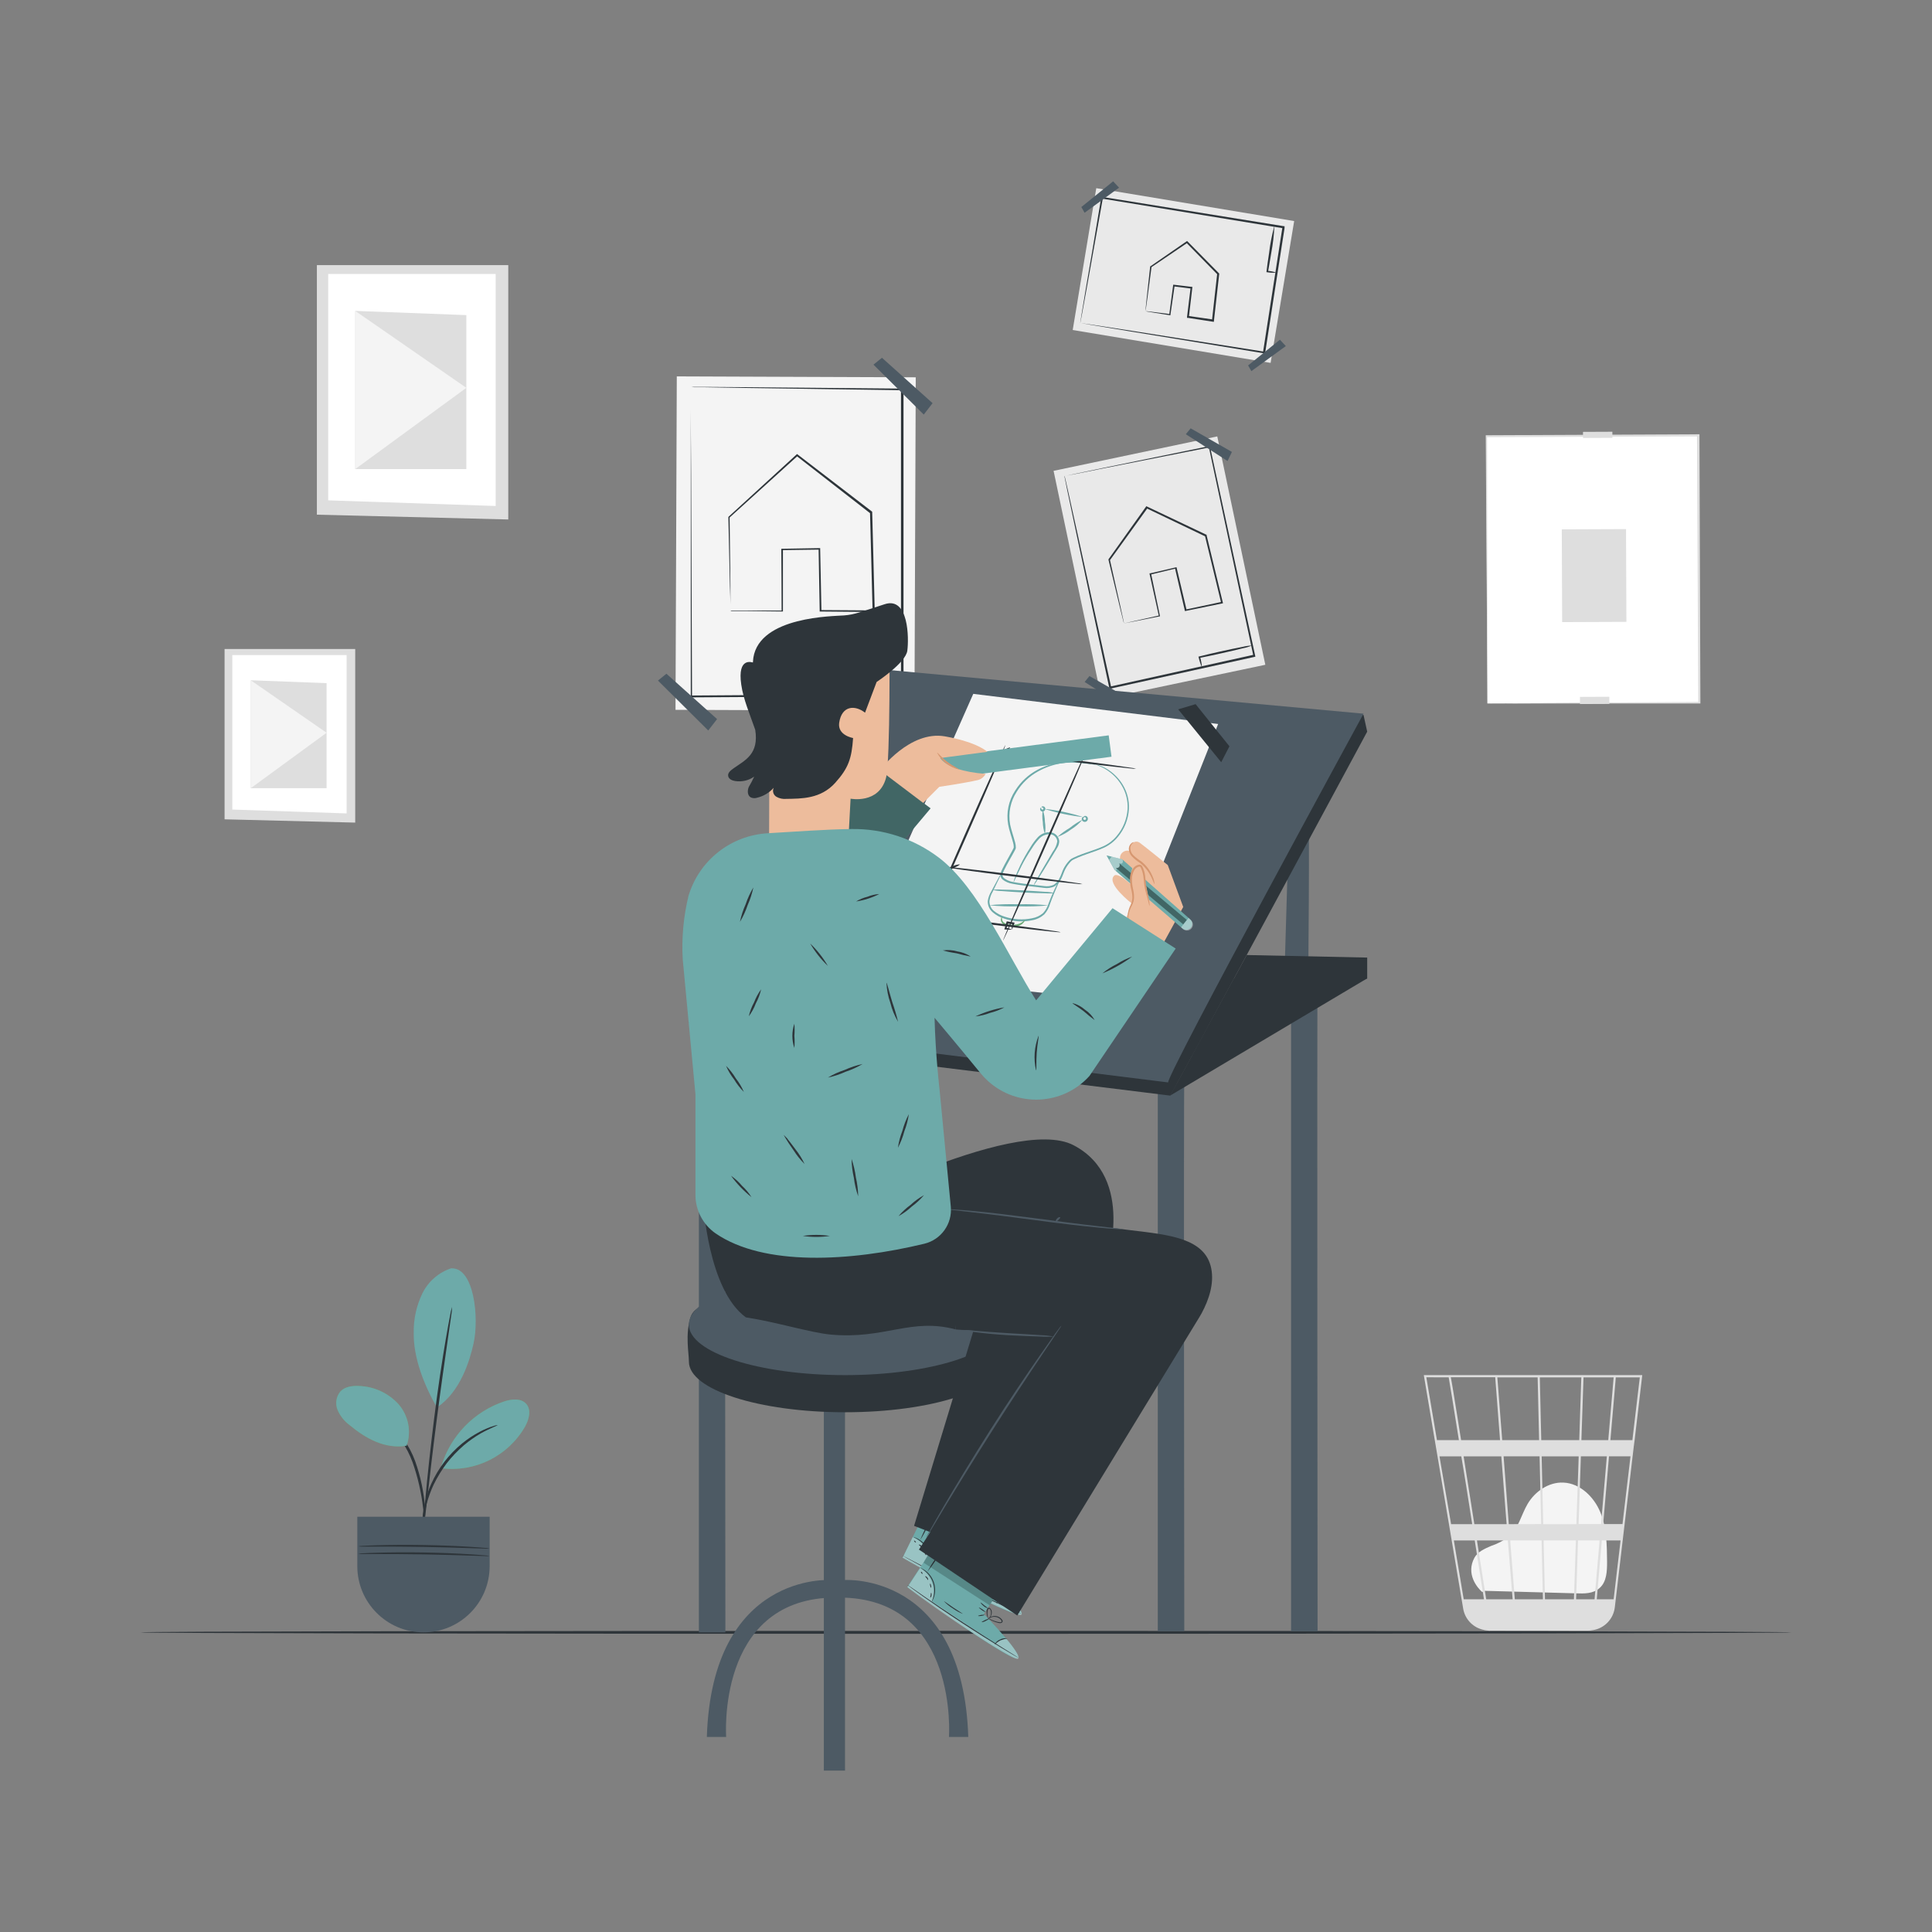 <?xml version="1.0" encoding="utf-8"?>
<!-- Generator: Adobe Illustrator 27.0.0, SVG Export Plug-In . SVG Version: 6.00 Build 0)  -->
<svg version="1.1" xmlns="http://www.w3.org/2000/svg" xmlns:xlink="http://www.w3.org/1999/xlink" x="0px" y="0px"
	 viewBox="0 0 500 500" style="enable-background:new 0 0 500 500;" xml:space="preserve">
<rect x="0" y="0" width="500" height="500" fill="#808080" stroke="none"/>
<style type="text/css">
	.st0{fill:#92E3A9;}
	.st1{fill:#E5D8CF;}
	.st2{fill:none;stroke:#263238;stroke-miterlimit:10;}
	.st3{fill:#263238;stroke:#263238;stroke-miterlimit:10;}
	.st4{fill:#525252;stroke:#263238;stroke-linecap:round;stroke-linejoin:round;stroke-miterlimit:10;}
	.st5{fill:#FFFFFF;stroke:#263238;stroke-linecap:round;stroke-linejoin:round;stroke-miterlimit:10;}
	.st6{fill:#263238;stroke:#263238;stroke-linecap:round;stroke-linejoin:round;stroke-miterlimit:10;}
	.st7{fill:none;stroke:#263238;stroke-linecap:round;stroke-miterlimit:10;}
	.st8{fill:none;stroke:#263238;stroke-linecap:round;stroke-linejoin:round;stroke-miterlimit:10;}
	.st9{fill:#FFFFFF;}
	.st10{fill:#6DAAA9;}
	.st11{fill:#757575;stroke:#263238;stroke-linecap:round;stroke-linejoin:round;stroke-miterlimit:10;}
	.st12{fill:#6DAAA9;stroke:#263238;stroke-linecap:round;stroke-linejoin:round;stroke-miterlimit:10;}
	.st13{fill:#263238;}
	.st14{fill:#BBAC9E;}
	.st15{fill:none;stroke:#737373;stroke-linecap:round;stroke-linejoin:round;stroke-miterlimit:10;}
	.st16{fill:#F9F9F9;}
	.st17{fill:#DEDEDE;}
	.st18{fill:#E9E9E9;}
	.st19{fill:#F4F4F4;}
	.st20{fill:#2E353A;}
	.st21{fill:#4D5A64;}
	.st22{fill:#EDBC9C;}
	.st23{fill:#D69770;}
	.st24{opacity:0.3;}
	.st25{fill:#7FA9A7;}
	.st26{fill:#B4A699;}
	.st27{fill:#D2E1E0;}
	.st28{fill:#D6CCC2;}
	.st29{fill:#80AAA8;}
	.st30{fill:#7BA6A4;}
	.st31{fill:#9BBCBA;}
	.st32{fill:#C2B6AC;}
	.st33{fill:#91B5B4;}
	.st34{fill:#B8AA9D;}
	.st35{fill:#F2EFED;}
	.st36{fill:#97B9B7;}
	.st37{fill:#B9ACA0;}
	.st38{fill:#B7AA9D;}
	.st39{fill:#89B0AE;}
	.st40{fill:#B7AA9E;}
	.st41{fill:#F7F6F5;}
	.st42{fill:#FDFEFE;}
	.st43{fill:#EEEBE8;}
	.st44{fill:#B2A396;}
	.st45{fill:#7CA6A4;}
	.st46{fill:#E9EEEE;}
	.st47{fill:#E8EEED;}
	.st48{fill:#ECF1F0;}
	.st49{fill:#E5ECEB;}
	.st50{fill:#EDF1F1;}
	.st51{fill:#E4EBEB;}
	.st52{fill:#F2F5F5;}
	.st53{fill:#EAEFEE;}
	.st54{fill:#F1EEEB;}
	.st55{fill:#F3F1EF;}
	.st56{fill:#F1EFED;}
	.st57{fill:#DAD1C8;}
	.st58{fill:#F6F4F3;}
	.st59{fill:#EDEAE7;}
	.st60{fill:#EDE9E6;}
	.st61{fill:#EFECE8;}
	.st62{fill:#EBE7E3;}
	.st63{fill:#B1A295;}
	.st64{fill:#F9F8F8;}
	.st65{fill:#FCFCFB;}
	.st66{fill:#F4F2F1;}
	.st67{fill:#F4F8F7;}
	.st68{fill:#DDD5CD;}
	.st69{fill:#D8CEC5;}
	.st70{fill:#547F7C;}
	.st71{fill:#706154;}
	.st72{fill:none;stroke:#FFFFFF;stroke-width:3;stroke-miterlimit:10;}
	.st73{fill:none;stroke:#FFFFFF;stroke-width:5;stroke-miterlimit:10;}
	.st74{fill:none;stroke:#FFFFFF;stroke-width:6;stroke-miterlimit:10;}
	.st75{fill:#69A974;}
	.st76{opacity:0.3;fill:#FFFFFF;enable-background:new    ;}
	.st77{opacity:0.2;enable-background:new    ;}
	.st78{opacity:0.4;fill:#FFFFFF;enable-background:new    ;}
	.st79{opacity:0.4;enable-background:new    ;}
</style>
<g id="Background_Simple">
</g>
<g id="Window">
</g>
<g id="Picture">
</g>
<g id="Couch">
</g>
<g id="Clock">
</g>
<g id="Furniture">
</g>
<g id="Character_3">
</g>
<g id="Character_2">
</g>
<g id="Table">
</g>
<g id="Character_1">
	<g id="freepik--background-complete--inject-2">
		
			<rect x="384.78" y="112.74" transform="matrix(1 -4.014247e-03 4.014247e-03 1 -0.588 1.656)" class="st9" width="54.81" height="69.2"/>
		<path class="st17" d="M384.93,182.03h1h2.94l11.12-0.1l39.73-0.28l-0.21,0.22c-0.09-19.76-0.21-43.57-0.33-69.19l0,0l0.26,0.26
			l-54.81,0.2l0.23-0.23c0,20.51,0.07,37.78,0.09,49.94v14.18c0,1.63,0,2.89,0,3.76c0,0.42,0,0.74,0,1s0,0.33,0,0.33s0-0.1,0-0.31
			v-1c0-0.86,0-2.1,0-3.72c0-3.28-0.07-8.06-0.12-14.12c-0.08-12.19-0.19-29.51-0.32-50.09v-0.24h0.24l54.81-0.25h0.26v0.26l0,0
			c0.09,25.62,0.17,49.43,0.24,69.19v0.22h-0.21h-39.88H388.8h-2.89C385.26,182.05,384.93,182.03,384.93,182.03z"/>
		
			<rect x="408.89" y="180.34" transform="matrix(1 -4.188778e-03 4.188778e-03 1 -0.756 1.73)" class="st17" width="7.6" height="1.85"/>
		
			<rect x="404.23" y="136.96" transform="matrix(1 -4.014247e-03 4.014247e-03 1 -0.595 1.657)" class="st17" width="16.63" height="24.01"/>
		
			<rect x="409.68" y="111.75" transform="matrix(1 -4.188778e-03 4.188778e-03 1 -0.468 1.733)" class="st17" width="7.6" height="1.58"/>
		<polygon class="st17" points="131.54,68.61 82.01,68.61 82.01,133.2 131.54,134.44 		"/>
		<polygon class="st9" points="128.28,70.91 84.94,70.91 84.94,129.49 128.28,130.95 		"/>
		<polygon class="st17" points="120.69,81.55 91.93,80.46 91.93,121.4 120.69,121.4 		"/>
		<polygon class="st19" points="91.93,121.4 120.69,100.37 91.93,80.46 		"/>
		<polygon class="st17" points="91.93,167.96 58.12,167.96 58.12,212.04 91.93,212.89 		"/>
		<polygon class="st9" points="89.7,169.53 60.12,169.53 60.12,209.51 89.7,210.51 		"/>
		<polygon class="st17" points="84.52,176.8 64.89,176.05 64.89,203.99 84.52,203.99 		"/>
		<polygon class="st19" points="64.89,203.99 84.52,189.64 64.89,176.05 		"/>
		<path class="st19" d="M383.6,412.02c-1.33-1.14-4.29-4.73-2-8.91c0.84-1.53,2.62-2.29,4.23-3c1.66-0.55,3.23-1.36,4.64-2.39
			c2.51-2.13,3.21-5.66,4.87-8.5c1.92-3.26,5.5-5.71,9.27-5.53c4.33,0.19,7.94,3.71,9.57,7.72s1.69,8.46,1.73,12.79
			c0,2.4-0.09,5.09-1.86,6.71s-4.08,1.51-6.28,1.44l-23.64-0.65"/>
		<path class="st17" d="M425.01,355.88h-56.53l10.19,60.43c0.43,2.58,2.31,4.67,4.82,5.38l0.2,0.06c0.17,0,0.33,0.1,0.5,0.13
			c0.38,0.07,0.76,0.11,1.15,0.13v0.06l0.28-0.05h25.19c0.47,0,0.93-0.04,1.39-0.13c3.01-0.46,5.35-2.88,5.71-5.91l4.91-41.64
			l0.22-1.66l0,0l1.94-16.49L425.01,355.88z M414.34,394.43h-5.8l0.59-17.54h6.72L414.34,394.43z M416.41,376.89h5.56l-2.07,17.54
			h-5L416.41,376.89z M399.84,413.89l-0.35-15.23h8.35l-0.51,15.23H399.84z M390.84,398.66h8.12l0.35,15.23h-7.28L390.84,398.66z
			 M391.47,413.89h-6.84c-0.64-4.11-1.49-9.46-2.4-15.23h8L391.47,413.89z M390.47,394.45l-1.34-17.56h9.31l0.41,17.54
			L390.47,394.45z M399.38,394.45l-0.4-17.54h9.58l-0.59,17.54H399.38z M398.88,372.7l-0.38-16.24h10.74l-0.53,16.24L398.88,372.7z
			 M398.32,372.7h-9.55l-1.26-16.24h10.43L398.32,372.7z M388.21,372.7h-10.08c-0.36-2.24-0.7-4.36-1-6.27
			c-1.05-6.57-1.45-9-1.67-10h11.5L388.21,372.7z M388.54,376.91l1.37,17.54h-8.35c-0.28-1.78-0.57-3.58-0.85-5.38
			c-0.65-4.14-1.31-8.28-1.93-12.16H388.54z M380.99,394.45h-5.45l-3-17.54h5.64c0.95,5.4,1.86,11.43,2.82,17.52L380.99,394.45z
			 M381.66,398.66c0.83,5.27,1.65,10.47,2.39,15.23h-5.24l-2.56-15.23H381.66z M407.89,413.89l0.5-15.23h5.58l-1.3,15.23H407.89z
			 M409.27,372.7l0.54-16.24h7.8l-1.4,16.24H409.27z M374.92,356.46c0.22,1.18,1.26,7.57,2.64,16.24h-5.68l-2.75-16.26
			L374.92,356.46z M417.61,413.89h-4.37l1.31-15.23h4.85L417.61,413.89z M422.46,372.7h-5.69l1.4-16.24h6.21L422.46,372.7z"/>
	</g>
	<g id="freepik--Floor--inject-2">
		<path class="st20" d="M463.62,422.45c0,0.21-95.65,0.38-213.61,0.38s-213.63-0.13-213.63-0.38s95.63-0.38,213.63-0.38
			S463.62,422.24,463.62,422.45z"/>
	</g>
	<g id="freepik--Sketches--inject-2">
		
			<rect x="162.76" y="109.75" transform="matrix(3.839715e-03 -1 1 3.839715e-03 64.447 346.039)" class="st19" width="86.29" height="61.84"/>
		<path class="st20" d="M189.02,158.01h0.92h2.63h9.85l-0.14,0.15c0-4.36-0.05-9.76-0.08-15.94v-0.2h0.19l9.65-0.17h0.22v0.22
			c0.1,4.92,0.21,10.34,0.33,16.05l-0.25-0.24l13.74,0.09l-0.25,0.27c-0.13-4.67-0.25-9.53-0.38-14.5c-0.1-3.75-0.2-7.45-0.29-11.06
			l0.1,0.2l-19.13-14.89h0.3l-17.67,16l0.06-0.14c0.09,7.44,0.16,13.46,0.21,17.65c0,2.07,0,3.69,0,4.82v1.27
			c0.01,0.15,0.01,0.29,0,0.44c-0.01-0.13-0.01-0.27,0-0.4c0-0.3,0-0.71,0-1.23c0-1.13-0.07-2.73-0.13-4.79
			c-0.09-4.21-0.23-10.27-0.4-17.75v-0.08l0.06-0.06l17.57-16.09l0.14-0.13l0.16,0.12l19.2,14.74l0.09,0.08v0.12
			c0.09,3.61,0.18,7.29,0.29,11.06c0.12,5,0.25,9.83,0.37,14.49v0.27h-0.25l-13.74-0.12h-0.26v-0.24c-0.1-5.71-0.2-11.13-0.28-16
			l0.22,0.22l-9.64,0.13l0.19-0.2c0,6.18,0,11.58,0,15.94v0.14h-0.14l-9.94-0.11h-2.59h-0.66L189.02,158.01z"/>
		<path class="st20" d="M178.87,100.13h3.83l11,0.08l39.93,0.36h0.2v0.21c0,21.94,0,49.39,0,79.11v0.26h-0.67l-54.15,0.33h-0.24
			V122.4c0-7,0-12.61,0-16.44c0-1.89,0-3.35,0-4.35c0-0.48,0-0.85,0-1.11s0-0.37,0-0.37s0,0.14,0,0.4v1.13c0,1,0,2.49,0,4.4
			c0,3.84,0.06,9.43,0.1,16.49c0.06,14.12,0.14,34.12,0.23,57.69l-0.23-0.24l54.15-0.37h0.41l-0.26,0.26c0-29.72,0-57.17,0-79.11
			l0.21,0.21l-39.79-0.58l-11-0.19h-2.9L178.87,100.13z"/>
		<polygon class="st21" points="226.05,94.37 239.07,107.29 241.35,104.34 228.25,92.59 		"/>
		<polygon class="st21" points="170.28,176.13 183.29,189.05 185.58,186.1 172.47,174.36 		"/>
		<path class="st20" d="M233.6,175.9c-1.16,0.15-2.32,0.22-3.49,0.21c-2.16,0.06-5.15,0.11-8.45,0.14c-3.07,0-5.88,0-8,0l0.19-0.2
			c0,1.23,0,2.22,0,2.91c0.02,0.36,0,0.72-0.06,1.07c-0.1-0.35-0.15-0.71-0.15-1.07c-0.06-0.68-0.13-1.67-0.19-2.89v-0.2h0.21
			c2.09-0.06,4.89-0.11,8-0.13c3.3,0,6.28,0,8.44,0C231.27,175.7,232.44,175.75,233.6,175.9z"/>
		
			<rect x="278.27" y="116.8" transform="matrix(0.979 -0.206 0.206 0.979 -23.82 64.83)" class="st18" width="43.27" height="60.37"/>
		<path class="st20" d="M290.88,161.35l0.16-0.05l0.47-0.11l1.8-0.41l6.71-1.5l-0.1,0.17c-0.66-3-1.48-6.67-2.41-10.89v-0.19h0.19
			l6.57-1.53l0.21-0.05l0.05,0.21c0.79,3.35,1.67,7,2.58,10.93l-0.28-0.18l9.41-2l-0.2,0.31c-0.76-3.17-1.56-6.48-2.38-9.86
			c-0.62-2.55-1.22-5.06-1.82-7.52l0.14,0.17l-15.27-7.31l0.29-0.07l-9.76,13.52v-0.15l2.69,12c0.31,1.41,0.55,2.52,0.72,3.31
			l0.19,0.87c0.02,0.1,0.04,0.21,0.05,0.31c0,0,0-0.08-0.08-0.27s-0.13-0.49-0.22-0.83l-0.8-3.24c-0.69-2.89-1.68-7-2.91-12.1v-0.08
			v-0.07l9.68-13.58l0.11-0.16l0.18,0.09l15.3,7.27h0.11v0.12c0.59,2.45,1.2,5,1.81,7.52c0.82,3.38,1.62,6.69,2.38,9.86l0.06,0.26
			l-0.26,0.06l-9.42,1.93h-0.23v-0.23c-0.9-3.89-1.76-7.58-2.54-10.94l0.27,0.17l-6.58,1.59l0.15-0.24
			c0.89,4.23,1.66,7.93,2.29,10.92v0.14h-0.14l-6.83,1.36l-1.78,0.34L290.88,161.35z"/>
		<path class="st20" d="M275.46,123.24l0.65-0.16l1.95-0.42l7.52-1.57l27.38-5.63l0.2-0.05v0.21l11.68,54.08l0.05,0.25l-0.25,0.06
			l-0.28,0.06l-37,8.15h-0.24l-0.05-0.23c-3.45-16.18-6.37-29.9-8.44-39.61c-1-4.8-1.81-8.61-2.37-11.24
			c-0.26-1.29-0.47-2.28-0.61-3c-0.06-0.32-0.11-0.56-0.15-0.75s0-0.26,0-0.25c0.03,0.09,0.06,0.18,0.07,0.27
			c0.05,0.19,0.11,0.45,0.19,0.78c0.16,0.7,0.38,1.71,0.68,3c0.58,2.64,1.43,6.46,2.5,11.28c2.12,9.65,5.11,23.31,8.64,39.4
			l-0.29-0.18l37-8.2l0.28-0.06l-0.2,0.31c-4.33-20.33-8.33-39.11-11.54-54.13l0.25,0.16l-27.29,5.39l-7.66,1.54l-2,0.38
			L275.46,123.24z"/>
		<polygon class="st21" points="306.89,112.38 317.69,119.31 318.82,116.96 308.14,110.85 		"/>
		<polygon class="st21" points="280.71,176.49 291.51,183.42 292.64,181.07 281.95,174.96 		"/>
		<path class="st20" d="M324,167.06c-0.76,0.32-1.54,0.56-2.35,0.71c-1.46,0.37-3.5,0.85-5.75,1.35c-2.1,0.47-4,0.87-5.46,1.15
			l0.15-0.24c0.25,0.9,0.42,1.81,0.49,2.74c-0.37-0.85-0.66-1.73-0.87-2.64l-0.05-0.19l0.2-0.05c1.41-0.36,3.33-0.81,5.43-1.28
			s4.3-0.92,5.78-1.2C322.37,167.21,323.18,167.09,324,167.06z"/>
		
			<rect x="287.65" y="45.53" transform="matrix(0.164 -0.987 0.987 0.164 185.504 361.849)" class="st18" width="37.19" height="51.89"/>
		<path class="st20" d="M296.47,80.56h0.45l1.21,0.14l4.63,0.58l-0.16,0.12c0.27-2.07,0.6-4.61,1-7.52v-0.19h0.19l4.56,0.54h0.22
			v0.22c-0.27,2.32-0.57,4.88-0.88,7.58l-0.21-0.27l6.47,0.93l-0.29,0.23c0.24-2.21,0.5-4.51,0.76-6.85c0.2-1.78,0.4-3.53,0.59-5.23
			l0.08,0.21l-8.06-8.23h0.3l-9.39,6.36l0.08-0.13c-0.46,3.46-0.83,6.28-1.1,8.29c-0.14,0.95-0.24,1.71-0.32,2.28
			s-0.13,0.81-0.14,0.82c-0.01-0.25,0.01-0.51,0.05-0.76l0.23-2.25c0.22-2,0.53-4.91,0.92-8.43v-0.08h0.07l9.32-6.44l0.17-0.11
			l0.14,0.14l8.08,8.19l0.09,0.09v0.12c-0.19,1.71-0.39,3.46-0.59,5.23c-0.26,2.35-0.52,4.65-0.77,6.86v0.26h-0.27l-6.46-1h-0.24
			v-0.24c0.33-2.69,0.65-5.25,0.93-7.58l0.19,0.25l-4.55-0.58l0.22-0.17c-0.42,2.9-0.78,5.43-1.08,7.5v0.14h-0.14l-4.69-0.75
			l-1.21-0.2C296.73,80.62,296.6,80.6,296.47,80.56z"/>
		<path class="st20" d="M279.56,83.62c0,0,0-0.19,0.08-0.57s0.15-1,0.27-1.69c0.25-1.52,0.62-3.71,1.08-6.51
			c1-5.68,2.35-13.81,4-23.69v-0.21h0.2l47,7.58h0.25v0.26v0.24c-1.79,11.47-3.5,22.38-5,32.18v0.24h-0.23l-34.36-5.63l-9.75-1.62
			l-2.56-0.44l-0.66-0.12h-0.21h0.25l0.68,0.1l2.62,0.39l9.82,1.51l34.09,5.37l-0.27,0.2c1.52-9.81,3.21-20.72,5-32.19v-0.24
			l0.21,0.29l-46.88-7.67l0.24-0.17c-1.76,9.81-3.21,17.88-4.22,23.53l-1.19,6.53l-0.33,1.73
			C279.62,83.41,279.56,83.62,279.56,83.62z"/>
		<polygon class="st21" points="280.69,55.06 289.61,48.57 288.08,46.93 279.85,53.58 		"/>
		<polygon class="st21" points="323.85,96.05 332.77,89.56 331.24,87.92 323.01,94.57 		"/>
		<path class="st20" d="M329.81,58.43c-0.1,2.4-0.38,4.78-0.83,7.14c-0.29,1.83-0.57,3.49-0.8,4.73l-0.17-0.22
			c0.8,0.07,1.58,0.23,2.34,0.48c-0.8,0.06-1.6,0.03-2.39-0.1h-0.19v-0.2c0.15-1.25,0.38-2.92,0.66-4.75
			C328.72,63.12,329.18,60.75,329.81,58.43z"/>
	</g>
	<g id="freepik--Desk--inject-2">
		<path class="st21" d="M187.73,266.89c-0.18,1,0,155.56,0,155.56h-6.86V266.89H187.73z"/>
		<path class="st21" d="M306.49,280.48c-0.18,1,0,141.69,0,141.69h-6.86V280.48H306.49z"/>
		<path class="st21" d="M340.99,254.7c-0.17,1,0,167.5,0,167.5h-6.86V254.7H340.99z"/>
		<path class="st21" d="M338.51,208.83c0.56-0.93,0,50.31,0,50.31l-6.32,1l1.5-50.67L338.51,208.83z"/>
		<path class="st20" d="M302.83,283.54c-0.47,1.42,51-94.19,51-94.19l-0.95-4.32l-125.17-7.23l-47.58,90.57L302.83,283.54z"/>
		<path class="st21" d="M302.31,280.13c-0.12-2.43,50.57-95.43,50.57-95.43l-127.75-11.75l-46.89,91.75L302.31,280.13z"/>
		<polygon class="st19" points="242.94,254.13 287,258.73 315.25,187.37 251.88,179.57 220.13,251.29 		"/>
		<path class="st10" d="M283.39,197.78c0.36,0.06,0.71,0.16,1.05,0.28c0.99,0.33,1.92,0.81,2.76,1.42c1.35,0.96,2.49,2.18,3.35,3.59
			c1.16,1.88,1.72,4.07,1.61,6.28c-0.14,2.68-1.16,5.24-2.9,7.29c-0.95,1.16-2.15,2.08-3.51,2.72c-1.38,0.64-2.87,1.11-4.36,1.64
			c-0.75,0.27-1.5,0.54-2.25,0.85c-0.37,0.15-0.73,0.32-1.1,0.49l-0.54,0.28c-0.15,0.11-0.29,0.23-0.41,0.36
			c-0.56,0.6-1.04,1.27-1.41,2c-0.38,0.72-0.6,1.56-1,2.36c-0.38,0.85-1,1.57-1.79,2.06c-0.86,0.4-1.81,0.53-2.74,0.38l-5.4-0.63
			c-0.91-0.12-1.82-0.25-2.72-0.43c-0.94-0.14-1.83-0.52-2.58-1.11c-0.4-0.35-0.61-0.88-0.54-1.41c0.1-0.46,0.27-0.9,0.5-1.31
			c0.39-0.8,0.81-1.56,1.23-2.32l1.24-2.25l0.29-0.56l0.14-0.28c0.03-0.07,0.05-0.14,0.05-0.21c0-0.39-0.05-0.78-0.16-1.16
			c-0.41-1.59-1-3.13-1.29-4.71c-0.54-3.05,0.11-6.2,1.81-8.79c1.42-2.26,3.4-4.12,5.76-5.37c1.92-1.02,4.01-1.7,6.17-2
			c1.63-0.2,3.29-0.2,4.92,0c1.34,0.15,2.37,0.33,3.06,0.45l0.79,0.15c0.09,0.01,0.18,0.03,0.27,0.07h-0.27l-0.8-0.1
			c-0.7-0.08-1.74-0.23-3.07-0.35c-1.62-0.16-3.25-0.13-4.86,0.08c-2.11,0.35-4.14,1.05-6,2.09c-2.29,1.24-4.2,3.05-5.56,5.27
			c-1.63,2.5-2.24,5.53-1.71,8.46c0.31,1.54,0.87,3.06,1.3,4.69c0.12,0.43,0.18,0.87,0.18,1.32c-0.01,0.14-0.04,0.27-0.1,0.39
			l-0.14,0.29l-0.3,0.56l-1.23,2.19c-0.42,0.76-0.84,1.52-1.22,2.3c-0.2,0.36-0.35,0.76-0.45,1.16c-0.06,0.38,0.09,0.76,0.39,1
			c0.68,0.52,1.48,0.87,2.33,1c0.87,0.18,1.77,0.31,2.68,0.43l5.38,0.63c0.83,0.13,1.68,0.02,2.45-0.32
			c0.69-0.44,1.24-1.09,1.57-1.84c0.39-0.74,0.61-1.58,1-2.36c0.39-0.77,0.9-1.48,1.49-2.11c0.16-0.16,0.34-0.31,0.53-0.44
			l0.56-0.29l1.14-0.51c0.76-0.31,1.52-0.58,2.27-0.84c1.5-0.52,3-1,4.33-1.61c1.3-0.59,2.46-1.48,3.37-2.58
			c1.69-1.96,2.69-4.42,2.87-7c0.12-2.14-0.4-4.27-1.5-6.11c-0.82-1.4-1.92-2.62-3.22-3.58c-0.82-0.62-1.72-1.12-2.68-1.49
			C283.75,197.9,283.39,197.8,283.39,197.78z"/>
		<path class="st10" d="M274.74,226.6c-0.13,0.46-0.3,0.9-0.51,1.32c-0.36,0.83-0.9,2-1.52,3.52c-0.31,0.75-0.63,1.57-0.95,2.47
			c-0.29,1.01-0.8,1.95-1.5,2.73c-0.88,0.78-1.95,1.31-3.11,1.51c-1.2,0.26-2.43,0.35-3.66,0.28c-1.23-0.07-2.44-0.31-3.6-0.7
			c-1.11-0.33-2.13-0.89-3-1.65c-0.83-0.72-1.29-1.78-1.26-2.88c0.13-0.9,0.45-1.77,0.93-2.55c0.73-1.36,1.34-2.5,1.82-3.38
			c0.2-0.43,0.45-0.83,0.73-1.21c-0.14,0.45-0.32,0.89-0.55,1.3c-0.44,0.9-1,2.07-1.67,3.46c-0.44,0.74-0.72,1.56-0.83,2.41
			c0,0.96,0.42,1.87,1.15,2.5c0.84,0.69,1.81,1.21,2.86,1.52c2.26,0.75,4.67,0.88,7,0.4c1.07-0.18,2.07-0.65,2.89-1.35
			c0.66-0.73,1.15-1.6,1.43-2.54c0.34-0.89,0.68-1.72,1-2.46c0.67-1.49,1.26-2.66,1.67-3.47
			C274.25,227.4,274.48,226.99,274.74,226.6z"/>
		<path class="st10" d="M272.87,231.12c-0.78,0.11-1.57,0.13-2.36,0.06c-1.45,0-3.45-0.1-5.66-0.21s-4.2-0.25-5.65-0.37
			c-0.79-0.01-1.58-0.11-2.34-0.31c0.78-0.11,1.57-0.13,2.35-0.06c1.45,0,3.46,0.1,5.67,0.22s4.21,0.24,5.65,0.36
			C271.32,230.82,272.11,230.92,272.87,231.12z"/>
		<path class="st10" d="M271.33,234.31c-2.55,0.25-5.12,0.33-7.68,0.24c-2.56,0.08-5.12-0.01-7.67-0.28
			c2.55-0.25,5.11-0.33,7.67-0.24C266.21,233.95,268.78,234.04,271.33,234.31z"/>
		<path class="st75" d="M265.22,238.13c0.05,0-0.08,0.51-0.69,1c-0.83,0.57-1.83,0.82-2.83,0.69c-0.55-0.01-1.09-0.13-1.59-0.34
			c-0.46-0.18-0.82-0.54-1-1c-0.12-0.3-0.12-0.63,0-0.93c0.1-0.21,0.21-0.27,0.24-0.25c-0.08,0.33-0.05,0.68,0.08,1
			c0.25,0.61,1.18,0.94,2.25,1c0.89,0.11,1.79-0.05,2.58-0.47C264.91,238.47,265.13,238.08,265.22,238.13z"/>
		<path class="st10" d="M267.47,229.18c0.15-0.41,0.34-0.8,0.58-1.17l1.75-3.07c0.78-1.32,1.68-2.84,2.66-4.52
			c0.6-0.78,1.01-1.7,1.17-2.67c-0.08-1.03-0.92-1.83-1.95-1.85c-1.05-0.02-2.06,0.41-2.77,1.19c-0.69,0.75-1.3,1.56-1.83,2.42
			c-1.09,1.64-2,3.18-2.66,4.49s-1.2,2.41-1.55,3.17c-0.15,0.41-0.35,0.8-0.58,1.16c0.08-0.43,0.21-0.84,0.39-1.24
			c0.3-0.78,0.76-1.91,1.41-3.25c0.77-1.58,1.64-3.11,2.59-4.59c0.54-0.9,1.17-1.75,1.87-2.53c0.81-0.89,1.97-1.38,3.17-1.34
			c1.27,0.06,2.3,1.05,2.41,2.32c-0.02,0.57-0.18,1.13-0.48,1.62c-0.26,0.47-0.53,0.88-0.79,1.31l-2.73,4.5l-1.9,3
			C268.01,228.5,267.75,228.85,267.47,229.18z"/>
		<path class="st10" d="M269.88,209.6c0.35,1,0.53,2.05,0.55,3.11c0.17,1.04,0.17,2.11,0,3.15c-0.35-1-0.53-2.05-0.55-3.11
			C269.7,211.71,269.7,210.64,269.88,209.6z"/>
		<path class="st10" d="M269.41,209.03c0.06,0,0,0.19,0.12,0.34s0.26,0.24,0.42,0.08s0.1-0.31-0.07-0.42s-0.3-0.07-0.34-0.13
			s0.08-0.27,0.44-0.22c0.22,0.03,0.41,0.16,0.5,0.36c0.15,0.37-0.02,0.79-0.39,0.94c-0.18,0.07-0.37,0.07-0.55,0
			c-0.2-0.1-0.33-0.29-0.36-0.51C269.13,209.11,269.37,208.97,269.41,209.03z"/>
		<path class="st10" d="M280.13,212.14c-0.86,1.01-1.87,1.87-3,2.56c-1.06,0.81-2.23,1.45-3.49,1.9c0.99-0.88,2.06-1.66,3.2-2.33
			C277.86,213.45,278.96,212.73,280.13,212.14z"/>
		<path class="st10" d="M280.45,211.36c-0.06,0,0.16-0.3,0.6-0.18c0.26,0.09,0.45,0.32,0.49,0.6c0.06,0.44-0.25,0.85-0.69,0.92
			c-0.26,0.04-0.53-0.06-0.71-0.26c-0.21-0.21-0.25-0.53-0.11-0.79c0.1-0.17,0.29-0.26,0.49-0.23c0.12,0,0.16,0.11,0.14,0.14
			s-0.25,0-0.3,0.25c-0.02,0.11,0.03,0.22,0.12,0.29c0.11,0.09,0.26,0.12,0.39,0.06c0.12-0.06,0.2-0.19,0.19-0.33
			c0.01-0.12-0.05-0.24-0.16-0.31C280.69,211.37,280.48,211.43,280.45,211.36z"/>
		<path class="st10" d="M280.36,211.47c-3.44-0.38-6.83-1.1-10.12-2.14C273.68,209.69,277.07,210.41,280.36,211.47z"/>
		<path class="st20" d="M248.38,223.7c0.06,0.14-0.8,0.62-1.9,1.09c-0.65,0.36-1.37,0.56-2.11,0.6c-0.06-0.13,0.8-0.62,1.9-1.08
			C246.92,223.95,247.64,223.74,248.38,223.7z"/>
		<path class="st20" d="M260.21,192.78c0.14,0.06-4.35,10.55-10,23.42s-10.38,23.27-10.51,23.22s4.36-10.55,10-23.43
			S260.13,192.7,260.21,192.78z"/>
		<path class="st20" d="M281.13,194.4c0.13,0.06-4.6,11.09-10.56,24.63s-10.91,24.48-11,24.42s4.59-11.08,10.56-24.63
			S280.96,194.34,281.13,194.4z"/>
		<path class="st20" d="M274.48,241.26c0,0.14-8.15-0.76-18.16-2s-18.11-2.39-18.09-2.53s8.14,0.75,18.16,2
			C266.41,239.98,274.5,241.11,274.48,241.26z"/>
		<path class="st20" d="M280.13,228.81c-0.48,0.02-0.96,0-1.44-0.08l-3.89-0.4c-3.29-0.37-7.82-0.91-12.83-1.53
			s-9.53-1.23-12.81-1.68l-3.87-0.57c-0.48-0.05-0.96-0.15-1.42-0.28c0.48-0.02,0.96,0,1.44,0.08l3.9,0.4
			c3.28,0.37,7.82,0.9,12.83,1.53s9.53,1.22,12.8,1.68l3.88,0.57C279.2,228.58,279.67,228.67,280.13,228.81z"/>
		<path class="st20" d="M294.01,198.94c-0.48,0.03-0.96,0-1.44-0.07l-3.89-0.41c-3.29-0.36-7.83-0.9-12.83-1.53
			s-9.54-1.22-12.81-1.68l-3.91-0.55c-0.48-0.04-0.95-0.14-1.41-0.28c0.48-0.01,0.96,0.02,1.44,0.08l3.89,0.4
			c3.29,0.37,7.83,0.91,12.83,1.53s9.54,1.23,12.81,1.69l3.88,0.56C293.06,198.73,293.54,198.81,294.01,198.94z"/>
		<path class="st20" d="M261.41,193.49c0.08,0.12-0.6,0.64-1.51,1.16s-1.7,0.83-1.77,0.71s0.6-0.65,1.51-1.16
			S261.34,193.36,261.41,193.49z"/>
		<path class="st20" d="M243.13,235.99c-0.65,0.56-1.41,0.99-2.23,1.24c-0.76,0.41-1.58,0.67-2.44,0.76
			c0.65-0.56,1.41-0.98,2.23-1.24C241.45,236.34,242.27,236.08,243.13,235.99z"/>
		<path class="st20" d="M261.82,240.56c0.01-0.56,0.1-1.13,0.25-1.67l0.18,0.29c-0.46,0-1-0.11-1.57-0.19l0.28-0.18l0,0
			c-0.19,0.58-0.37,1.12-0.53,1.57l-0.18-0.29c0.54,0.08,1.07,0.23,1.57,0.45c0.06,0.07-0.57,0.09-1.64,0h-0.25l0.07-0.27
			c0.12-0.46,0.28-1,0.46-1.59l0,0l0.07-0.21h0.22l1.57,0.26l0.26,0.06l-0.08,0.23C262.13,240.06,261.86,240.64,261.82,240.56z"/>
		<polygon class="st20" points="302.83,283.54 353.83,253.2 319.38,253.2 		"/>
		<polygon class="st20" points="304.91,183.58 316.05,197.26 318.18,193.14 309.42,182.23 		"/>
		<polygon class="st20" points="353.83,253.2 353.83,247.82 322.65,247.16 308.61,273.07 		"/>
	</g>
	<g id="freepik--Character--inject-2">
		<rect x="213.21" y="360.16" class="st21" width="5.48" height="98.07"/>
		<path class="st20" d="M259.13,352.41c0,7.23-18.09,13.08-40.42,13.08s-40.42-5.85-40.42-13.08c0-2.26-1-7,0.44-11.55
			c2.49-7.57,24.65-1.52,40-1.52c16.46,0,37.21-3,39.84,4.28C259.71,346.91,259.13,350.52,259.13,352.41z"/>
		<ellipse class="st21" cx="218.69" cy="342.8" rx="40.42" ry="13.08"/>
		<path class="st21" d="M218.59,408.91c0,0,30.63-2.1,32,40.61h-5c0,0,2.5-35.05-27.08-36.05v-3.77"/>
		<path class="st21" d="M214.93,408.91c0,0-30.63-2.1-32,40.61h5c0,0-2.5-35.05,27.08-36.05v-3.77"/>
		
			<rect x="239.07" y="193.27" transform="matrix(0.992 -0.13 0.13 0.992 -23.285 35.941)" class="st10" width="48.32" height="5.58"/>
		<path class="st10" d="M254.13,407.54l4.66-9.75l-18.21-8.85l-7,14.19l1.09,0.62c4.89,2.73,25.05,13.5,28.91,14.11
			C267.89,418.55,254.13,407.54,254.13,407.54z"/>
		<g class="st24">
			<path class="st9" d="M240.26,406.2c0.48-1.66,0.32-3.45-0.44-5c-0.74-1.54-2.02-2.76-3.61-3.4l-2.48,5.09L240.26,406.2z"/>
		</g>
		<path class="st76" d="M260.71,413.19c0,0,4.66,4.2,3.55,4.76s-21.9-9.55-30.67-14.82l0.22-0.39l24.15,12
			C257.96,414.74,259.63,412.7,260.71,413.19z"/>
		<path class="st20" d="M233.53,402.59l0.3,0.19l0.87,0.49l3.24,1.75c2.75,1.46,6.57,3.43,10.83,5.51s8.17,3.88,11,5.15l3.38,1.47
			l0.92,0.39l0.33,0.11l-0.31-0.16l-0.9-0.43l-3.34-1.54c-2.83-1.31-6.72-3.13-11-5.21s-8.09-4-10.86-5.44l-3.27-1.69l-0.9-0.45
			C233.73,402.67,233.63,402.62,233.53,402.59z"/>
		<path class="st20" d="M257.81,415.03c0.42-0.48,0.88-0.9,1.39-1.28c0.55-0.31,1.14-0.55,1.75-0.71c-0.67-0.07-1.34,0.11-1.88,0.51
			C258.48,413.87,258.04,414.4,257.81,415.03z"/>
		<path class="st20" d="M253.77,409.7c0,0.06,0.45-0.13,0.91-0.42s0.83-0.57,0.79-0.63c-0.33,0.07-0.64,0.21-0.91,0.42
			C254.13,409.35,253.73,409.63,253.77,409.7z"/>
		<path class="st20" d="M252.68,408.19c0,0.07,0.4,0,0.85-0.11s0.8-0.29,0.78-0.35s-0.4,0-0.85,0.11S252.66,408.13,252.68,408.19z"
			/>
		<path class="st20" d="M252.58,406.02c0,0.06,0.37,0.32,0.89,0.59c0.3,0.19,0.64,0.32,1,0.36c0-0.06-0.37-0.32-0.89-0.58
			C253.28,406.19,252.94,406.06,252.58,406.02z"/>
		<path class="st20" d="M252.85,404.7c-0.05,0.05,0.32,0.48,0.91,0.83c0.34,0.25,0.75,0.38,1.17,0.39c-0.33-0.23-0.68-0.44-1.05-0.6
			C253.56,405.08,253.21,404.87,252.85,404.7z"/>
		<path class="st20" d="M255.13,408.4c0.35,0.26,0.75,0.45,1.17,0.57c0.45,0.15,0.91,0.26,1.38,0.33c0.29,0.03,0.57,0.03,0.86,0
			c0.18-0.02,0.34-0.09,0.47-0.22c0.1-0.17,0.1-0.39,0-0.56c-0.71-0.92-1.97-1.2-3-0.66c-0.3,0.14-0.55,0.35-0.76,0.6
			c-0.15,0.17-0.2,0.29-0.19,0.3c0.29-0.3,0.63-0.55,1-0.74c0.41-0.18,0.87-0.24,1.32-0.17c0.53,0.07,1.02,0.35,1.34,0.78
			c0.12,0.23-0.06,0.41-0.32,0.43c-0.27,0.03-0.53,0.03-0.8,0c-0.46-0.05-0.91-0.14-1.35-0.27
			C255.63,408.58,255.18,408.37,255.13,408.4z"/>
		<path class="st20" d="M255.44,408.61c0,0,0.32-0.19,0.53-0.75c0.11-0.32,0.14-0.66,0.09-1c-0.03-0.45-0.28-0.86-0.68-1.07
			c-0.27-0.07-0.55,0.1-0.62,0.37c0,0,0,0,0,0c-0.07,0.2-0.09,0.41-0.06,0.62c0.02,0.34,0.09,0.68,0.21,1
			c0.19,0.54,0.41,0.82,0.44,0.8s-0.13-0.32-0.28-0.85c-0.08-0.31-0.13-0.62-0.14-0.94c0-0.32,0.06-0.82,0.38-0.73
			s0.46,0.55,0.53,0.87c0.07,0.3,0.07,0.62,0,0.92C255.73,408.11,255.59,408.37,255.44,408.61z"/>
		<path class="st20" d="M236.33,397.79c0,0,0.55,0.2,1.32,0.7c1.01,0.65,1.82,1.56,2.35,2.64c0.51,1.09,0.7,2.29,0.57,3.48
			c-0.1,0.92-0.33,1.46-0.29,1.47s0.09-0.12,0.18-0.37c0.13-0.34,0.23-0.7,0.28-1.07c0.41-2.52-0.79-5.03-3-6.3
			c-0.32-0.18-0.65-0.34-1-0.46C236.48,397.8,236.33,397.77,236.33,397.79z"/>
		<path class="st20" d="M241.91,391.13c-0.74,1.18-1.41,2.4-2,3.66c-0.66,1.22-1.25,2.49-1.76,3.78c0.74-1.18,1.4-2.41,2-3.67
			C240.81,393.68,241.4,392.42,241.91,391.13z"/>
		<path class="st20" d="M243.41,405.54c1.59,1.19,3.39,2.09,5.3,2.64c0-0.07-1.2-0.57-2.66-1.3S243.45,405.48,243.41,405.54z"/>
		<path class="st20" d="M239.85,403.8c-0.07,0,0,0.3,0,0.63s-0.06,0.6,0,0.63s0.24-0.24,0.25-0.62S239.91,403.77,239.85,403.8z"/>
		<path class="st20" d="M239.32,401.47c-0.07,0,0,0.27,0.05,0.55s0.23,0.49,0.29,0.47s0-0.27-0.05-0.55S239.38,401.45,239.32,401.47
			z"/>
		<path class="st20" d="M237.77,399.77c0,0.07,0.22,0.18,0.44,0.41s0.35,0.46,0.42,0.44s0-0.35-0.24-0.62
			S237.78,399.7,237.77,399.77z"/>
		<path class="st20" d="M236.57,398.7c-0.05,0,0,0.19,0.13,0.32s0.27,0.2,0.32,0.16s0-0.19-0.14-0.32S236.62,398.7,236.57,398.7z"/>
		<path class="st10" d="M254.64,417.7l5.86-9.09l-17-11.08l-8.71,13.2l1,0.76c4.5,3.32,23.14,16.55,26.89,17.64
			C266.92,430.39,254.64,417.7,254.64,417.7z"/>
		<g class="st24">
			<path class="st9" d="M241.07,414.7c0.68-1.59,0.75-3.37,0.2-5c-0.52-1.65-1.64-3.04-3.14-3.9l-3.1,4.73L241.07,414.7z"/>
		</g>
		<path class="st76" d="M260.48,424.16c0,0,4.09,4.76,2.92,5.18s-20.52-12.24-28.56-18.58l0.27-0.36l22.44,15
			C257.55,425.4,259.46,423.56,260.48,424.16z"/>
		<path class="st20" d="M234.85,410.22l0.27,0.22l0.81,0.6l3,2.15c2.54,1.79,6.08,4.23,10.05,6.83s7.62,4.88,10.27,6.49l3.17,1.89
			l0.87,0.5c0.1,0.06,0.2,0.12,0.31,0.16c-0.09-0.08-0.19-0.14-0.29-0.2l-0.84-0.54l-3.12-1.95c-2.64-1.65-6.27-3.95-10.24-6.55
			s-7.52-5-10.08-6.78l-3-2.08l-0.83-0.56C235.09,410.32,234.98,410.26,234.85,410.22z"/>
		<path class="st20" d="M257.37,425.63c0.47-0.43,0.98-0.8,1.54-1.1c0.59-0.23,1.2-0.39,1.82-0.49c-0.65-0.15-1.34-0.05-1.93,0.27
			C258.18,424.56,257.67,425.03,257.37,425.63z"/>
		<path class="st20" d="M254.03,419.82c0.35-0.02,0.69-0.12,1-0.3c0.51-0.23,0.89-0.47,0.86-0.53c-0.35,0.02-0.69,0.12-1,0.3
			C254.39,419.52,254.01,419.76,254.03,419.82z"/>
		<path class="st20" d="M253.13,418.19c0,0.07,0.39,0.07,0.85,0s0.84-0.19,0.83-0.25s-0.4-0.07-0.86,0S253.13,418.13,253.13,418.19z
			"/>
		<path class="st20" d="M253.32,416.03c0,0.05,0.32,0.36,0.81,0.69c0.28,0.23,0.6,0.39,0.94,0.49c0-0.06-0.32-0.37-0.81-0.7
			S253.35,415.97,253.32,416.03z"/>
		<path class="st20" d="M253.76,414.7c-0.06,0,0.25,0.52,0.8,0.94c0.3,0.29,0.69,0.47,1.1,0.53c0-0.07-0.44-0.33-0.95-0.73
			C254.41,415.17,254.09,414.92,253.76,414.7z"/>
		<path class="st20" d="M255.58,418.7c0.32,0.3,0.69,0.53,1.09,0.7c0.43,0.21,0.87,0.38,1.33,0.5c0.27,0.09,0.55,0.15,0.84,0.17
			c0.18,0,0.35-0.06,0.49-0.17c0.14-0.14,0.19-0.35,0.12-0.54c-0.59-0.97-1.78-1.39-2.85-1c-0.31,0.1-0.59,0.27-0.83,0.49
			c-0.17,0.16-0.24,0.27-0.22,0.28c0.33-0.26,0.7-0.47,1.1-0.61c0.43-0.13,0.9-0.13,1.33,0c0.52,0.14,0.96,0.47,1.23,0.94
			c0.09,0.24-0.11,0.4-0.37,0.39c-0.27-0.03-0.53-0.07-0.79-0.14c-0.45-0.11-0.89-0.27-1.31-0.45
			C256.01,418.95,255.6,418.7,255.58,418.7z"/>
		<path class="st20" d="M255.82,418.95c0,0,0.35-0.15,0.62-0.67c0.15-0.31,0.23-0.65,0.23-1c0.02-0.45-0.18-0.89-0.55-1.15
			c-0.26-0.1-0.55,0.03-0.66,0.29c-0.09,0.19-0.14,0.39-0.13,0.6c-0.02,0.34,0.01,0.67,0.08,1c0.04,0.3,0.16,0.6,0.33,0.85
			c0,0-0.09-0.34-0.16-0.88c-0.04-0.32-0.04-0.63,0-0.95c0-0.33,0.17-0.81,0.48-0.68s0.39,0.6,0.41,0.93
			c0.02,0.31-0.03,0.62-0.15,0.91C256.18,418.47,256.01,418.72,255.82,418.95z"/>
		<path class="st20" d="M238.23,405.81c0,0,0.52,0.27,1.23,0.86c0.92,0.77,1.61,1.78,2,2.92c0.37,1.14,0.41,2.36,0.13,3.52
			c-0.22,0.9-0.51,1.4-0.47,1.42c0.09-0.1,0.17-0.21,0.22-0.34c0.17-0.32,0.31-0.65,0.42-1c0.34-1.2,0.32-2.47-0.07-3.65
			c-0.38-1.19-1.12-2.24-2.11-3c-0.29-0.23-0.61-0.43-0.95-0.59C238.51,405.88,238.37,405.83,238.23,405.81z"/>
		<path class="st20" d="M244.61,399.91c-0.88,1.08-1.69,2.2-2.43,3.38c-0.81,1.13-1.55,2.31-2.22,3.52c0.88-1.08,1.68-2.2,2.42-3.38
			C243.19,402.3,243.93,401.12,244.61,399.91z"/>
		<path class="st20" d="M244.28,414.39c0.69,0.72,1.47,1.35,2.32,1.87c0.8,0.58,1.68,1.06,2.6,1.42c0-0.06-1.11-0.72-2.47-1.63
			S244.33,414.34,244.28,414.39z"/>
		<path class="st20" d="M240.97,412.21c-0.07,0-0.07,0.3-0.12,0.63s-0.14,0.59-0.08,0.62s0.27-0.21,0.32-0.59
			S241.03,412.2,240.97,412.21z"/>
		<path class="st20" d="M240.73,409.84c-0.06,0-0.07,0.26,0,0.55s0.16,0.52,0.23,0.51s0.07-0.27,0-0.56S240.8,409.82,240.73,409.84z
			"/>
		<path class="st20" d="M239.41,407.95c0,0.07,0.2,0.21,0.39,0.46s0.29,0.51,0.36,0.5s0.08-0.34-0.16-0.65
			S239.43,407.89,239.41,407.95z"/>
		<path class="st20" d="M238.36,406.78c-0.06,0,0,0.19,0.09,0.34s0.23,0.23,0.29,0.19s0-0.19-0.09-0.33S238.41,406.7,238.36,406.78z
			"/>
		<polygon class="st77" points="239.02,404.43 256.11,415.44 257.15,413.83 240.06,402.49 		"/>
		<polygon class="st20" points="256.55,329.21 236.56,394.89 254.29,401.77 279.96,342.8 		"/>
		<path class="st20" d="M215.05,345.39c0,0,69.38-17.28,71.27-18.12c0,0,7.74-22.41-8.49-30.89c-15.45-8.08-66.79,19.25-66.79,19.25
			L215.05,345.39z"/>
		<path class="st20" d="M193.03,340.93c7.92,1.21,16.84,4,22,4.46c14,1.28,20.67-4.45,32.31-1.33c0.06-8.5-0.57-24.25-0.57-24.25
			L182,311.22C182,311.22,183.2,333.79,193.03,340.93z"/>
		<path class="st20" d="M310.99,339.85L310.99,339.85c1.87-3.48,3.26-7.62,2.48-11.57c-1.55-7.85-10.95-8.71-20.76-9.89
			c-22.05-2.66-50.67-6.43-50.67-6.43l5.36,32.11l26.11,1.89l-35.69,55.07l25.45,17.07l46.38-76c0.28-0.44,0.56-0.91,0.84-1.38
			L310.99,339.85z"/>
		<path class="st21" d="M290.67,318.14c-0.59,0.02-1.19,0-1.78-0.06c-1.15-0.07-2.81-0.2-4.85-0.4c-4.09-0.38-9.73-1.06-15.94-1.88
			s-11.84-1.55-15.92-2l-4.83-0.56c-0.59-0.04-1.18-0.12-1.76-0.26c0.59-0.02,1.19,0,1.78,0.06c1.15,0.07,2.81,0.2,4.85,0.4
			c4.09,0.38,9.73,1.06,15.94,1.88s11.84,1.55,15.92,2l4.83,0.56C289.5,317.91,290.09,318,290.67,318.14z"/>
		<path class="st21" d="M274.37,315.04c0.07,0.13-0.14,0.39-0.42,0.66s-0.56,0.47-0.68,0.39s0-0.45,0.32-0.77
			S274.3,314.92,274.37,315.04z"/>
		<path class="st21" d="M274.69,343.07c-0.09,0.2-0.2,0.39-0.33,0.57l-1.05,1.59l-3.9,5.78c-3.29,4.89-7.79,11.67-12.62,19.25
			s-9.1,14.51-12.15,19.55c-1.5,2.48-2.72,4.5-3.6,6l-1,1.61c-0.1,0.2-0.23,0.38-0.38,0.55c0.08-0.21,0.18-0.41,0.29-0.6
			c0.23-0.43,0.54-1,0.91-1.66c0.8-1.44,2-3.51,3.47-6.06c3-5.09,7.18-12.06,12-19.65s9.39-14.33,12.76-19.16
			c1.68-2.42,3.06-4.37,4-5.7l1.13-1.53C274.36,343.41,274.52,343.23,274.69,343.07z"/>
		<path class="st21" d="M272.71,345.9c-1.16,0.08-2.32,0.08-3.48,0c-2.15-0.07-5.11-0.17-8.39-0.36s-6.24-0.48-8.37-0.76
			c-1.07-0.14-1.93-0.27-2.52-0.38c-0.32-0.03-0.63-0.1-0.92-0.22c1.16,0,2.33,0.08,3.48,0.23c2.14,0.19,5.09,0.42,8.36,0.61
			s6.24,0.35,8.38,0.51C270.41,345.56,271.57,345.69,272.71,345.9z"/>
		<path class="st22" d="M292.54,218.7c0,0,1.16-1.54,2.49-0.55s7.19,5.73,7.19,5.73l4,10.84l-5.69,10.39l-9.82-4.21
			c0.52-2.43,1.24-4.81,2.14-7.12c0,0-6.59-5.1-4.54-7.11c0,0,0.54-1,3.34,1.32l2.79,2.32c0,0-4.9-6.84-4.59-8.4l0,0
			c0.08-1.06,1.01-1.85,2.07-1.76c0.12,0.01,0.24,0.03,0.35,0.06l0,0L292.54,218.7z"/>
		<path class="st10" d="M286.37,221.38l4.05,1l17.6,15.55c0.64,0.56,0.71,1.53,0.15,2.17l0,0c-0.55,0.65-1.52,0.73-2.17,0.19
			c-0.01-0.01-0.01-0.01-0.02-0.02l-17.54-15.13L286.37,221.38z"/>
		<path class="st78" d="M305.67,239.99l1.94-2.44l0.66,0.65c0.56,0.56,0.6,1.46,0.09,2.07l0,0c-0.54,0.65-1.5,0.74-2.15,0.2
			c-0.02-0.02-0.04-0.03-0.06-0.05L305.67,239.99z"/>
		<path class="st78" d="M287.04,222.5l0.68-0.8l2.76,0.71c0.17,0.29,0.17,0.64,0,0.93c-0.27,0.35-0.79,0.06-0.79,0.06
			c0.16,0.31,0.16,0.69,0,1c-0.25,0.36-0.87,0.21-0.87,0.21c0.2,0.2,0.2,0.52,0,0.72c-0.02,0.02-0.05,0.04-0.07,0.06l-0.25-0.22
			L287.04,222.5z"/>
		<path class="st79" d="M289.64,223.4l17.49,14.67l-0.92,1.15l-17.45-14.61c0.33,0.09,0.68-0.02,0.89-0.29
			C289.81,224.03,289.81,223.68,289.64,223.4z"/>
		<path class="st22" d="M291.33,237.91c0.73-1.58,1.36-3.21,1.87-4.87c0.22-1.21-1.89-9.08,1.26-9.7l1,0.47l2.67,12.66l-5.23,5
			L291.33,237.91z"/>
		<path class="st23" d="M298.77,228.84c-0.09,0-0.26-0.73-0.81-1.83c-0.67-1.43-1.67-2.69-2.92-3.67c-0.77-0.49-1.48-1.06-2.11-1.72
			c-0.55-0.58-0.83-1.36-0.78-2.15c0.06-0.54,0.34-1.02,0.78-1.34c0.32-0.21,0.54-0.19,0.54-0.17s-0.18,0.1-0.41,0.33
			c-0.33,0.32-0.52,0.75-0.54,1.21c0.01,0.68,0.29,1.33,0.77,1.81c0.63,0.6,1.32,1.14,2.06,1.61c1.32,1.03,2.33,2.39,2.95,3.94
			C298.6,227.48,298.76,228.15,298.77,228.84z"/>
		<path class="st23" d="M297.5,234.51c-0.12-0.32-0.2-0.66-0.26-1c-0.14-0.65-0.42-1.56-0.73-2.71c-0.17-0.63-0.29-1.28-0.38-1.93
			c-0.09-0.7-0.13-1.45-0.25-2.21c-0.06-0.38-0.14-0.76-0.26-1.13c-0.12-0.37-0.26-0.74-0.44-1.09c-0.07-0.12-0.2-0.18-0.33-0.17
			c-0.18,0.03-0.36,0.09-0.52,0.18c-0.35,0.19-0.64,0.49-0.83,0.84c-0.4,0.74-0.59,1.57-0.56,2.41c0.02,0.8,0.12,1.61,0.3,2.39
			c0.17,0.74,0.26,1.5,0.25,2.26c-0.04,0.67-0.22,1.33-0.52,1.94c-0.46,0.8-0.77,1.68-0.92,2.59c-0.01,0.33,0.01,0.67,0.05,1
			c-0.2-0.29-0.29-0.65-0.25-1c0.07-0.95,0.34-1.88,0.78-2.73c0.25-0.57,0.4-1.18,0.43-1.8c-0.01-0.73-0.11-1.45-0.29-2.15
			c-0.2-0.81-0.32-1.65-0.34-2.49c-0.04-0.93,0.17-1.86,0.63-2.68c0.12-0.21,0.27-0.4,0.43-0.58c0.17-0.19,0.38-0.35,0.61-0.45
			c0.22-0.12,0.47-0.2,0.72-0.23c0.31-0.02,0.6,0.12,0.77,0.38c0.21,0.39,0.38,0.81,0.5,1.24c0.12,0.39,0.21,0.8,0.26,1.21
			c0.11,0.8,0.14,1.55,0.21,2.23c0.06,0.64,0.17,1.27,0.31,1.89c0.26,1.15,0.49,2.1,0.57,2.76
			C297.51,233.82,297.53,234.16,297.5,234.51z"/>
		<polygon class="st10" points="200.07,224.98 227.05,198.86 240.83,209.2 212.7,242.68 		"/>
		<polygon class="st79" points="200.07,224.98 227.05,198.86 240.83,209.2 212.7,242.68 		"/>
		<path class="st22" d="M243.32,196.18l12.22-1.61c-0.89-0.75-3.8-2.72-11-4c-9.1-1.58-16.8,8.76-16.8,8.76l11.18,8.46l4.17-4.16
			c0,0,6.46-0.94,10-1.75c0.87-0.23,1.6-0.82,2-1.62h-0.18C249.64,199.89,244.94,198.48,243.32,196.18z"/>
		<path class="st23" d="M248.24,199.16c-2.46-0.55-4.56-2.15-5.74-4.38c0.12-0.09,1.12,1.21,2.7,2.4S248.29,199.02,248.24,199.16z"
			/>
		<path class="st22" d="M199.19,169.63l-0.15,47.71l20.47,1l0.62-11.64c0,0,7.28,1.45,9.15-5.31c1.2-4.31,0.9-37.65,0.9-37.65
			L199.19,169.63z"/>
		<path class="st20" d="M228.98,156.36c-6.23,2-7.73,2.69-10.53,2.91s-21.75,0.23-23.48,10.92l-0.13,1.31v-0.05
			c0,0.05-4.09-1.65-3,5.75c0.56,3.86,2.14,7.42,3.61,11.66c1,6.28-2.57,7.85-5.52,9.92c-0.73,0.52-1.61,1.16-1.49,2
			s1,1.22,1.81,1.35c1.73,0.27,3.5-0.13,4.93-1.14c-0.42,0.92-0.89,1.81-1.4,2.68c-0.4,0.93-0.36,2.22,0.53,2.7
			c0.51,0.23,1.1,0.26,1.63,0.08c1.66-0.4,3.16-1.29,4.29-2.57c-0.39,0.84-0.1,1.83,0.69,2.32c0.78,0.44,1.67,0.64,2.56,0.55
			c4-0.06,8.93,0,12.66-4.14c3.45-3.84,4.27-6.3,4.64-11.61c0,0-4.07-0.67-3.6-3.94c0.66-4.52,4.12-4.64,6.69-2.62l3-7.95
			c0,0,7.51-4.93,7.94-8.07S235.2,154.34,228.98,156.36z"/>
		<path class="st10" d="M253.73,277.7c-6.16-7.54-11.87-14.3-11.87-14.3c0.26,9.86,1.28,18.4,1.28,18.4l2.93,30.51
			c0.4,4.44-2.5,8.5-6.83,9.56c-19.13,4.62-41.52,5.93-54.06-2.68c-3.27-2.28-5.21-6.02-5.2-10v-26l-3.29-34.94
			c-0.31-5.5,0.19-11.02,1.49-16.38c2.74-9.2,10.96-15.69,20.54-16.23c6.92-0.39,14.67-1,21.61-1.09
			c8.17-0.14,16.15,2.47,22.66,7.41c10.22,7.76,17.94,25.58,25.16,36.93l19.77-23.85l16.35,10.44l-22.34,33
			c-6.88,7.6-18.63,8.19-26.23,1.3C254.99,279.14,254.33,278.44,253.73,277.7z"/>
		<path class="st20" d="M191.5,238.58c0.32-1.57,0.81-3.09,1.47-4.55c0.51-1.52,1.18-2.98,2-4.36c-0.33,1.56-0.82,3.09-1.47,4.55
			C192.99,235.74,192.32,237.2,191.5,238.58z"/>
		<path class="st20" d="M214.25,249.98c-1.79-1.71-3.33-3.66-4.57-5.8C211.47,245.89,213.01,247.84,214.25,249.98z"/>
		<path class="st20" d="M227.56,231.37c-1.88,0.96-3.91,1.61-6,1.93c0.91-0.56,1.9-0.97,2.94-1.22
			C225.47,231.68,226.51,231.44,227.56,231.37z"/>
		<path class="st20" d="M193.79,263.02c0.28-1.26,0.74-2.47,1.36-3.6c0.46-1.2,1.07-2.34,1.83-3.38c-0.29,1.26-0.75,2.47-1.36,3.6
			C195.17,260.84,194.55,261.98,193.79,263.02z"/>
		<path class="st20" d="M192.51,282.59c-0.97-0.97-1.82-2.05-2.52-3.23c-0.85-1.08-1.55-2.26-2.09-3.52
			c0.97,0.97,1.81,2.05,2.52,3.23C191.26,280.15,191.97,281.33,192.51,282.59z"/>
		<path class="st20" d="M223.23,275.37c-1.39,0.82-2.87,1.49-4.4,2c-1.47,0.66-3,1.17-4.58,1.51c1.38-0.83,2.86-1.5,4.39-2
			C220.11,276.21,221.65,275.7,223.23,275.37z"/>
		<path class="st20" d="M205.58,271.21c-0.69-2.03-0.69-4.24,0-6.27c0.09,1.04,0.09,2.1,0,3.14
			C205.67,269.12,205.67,270.17,205.58,271.21z"/>
		<path class="st20" d="M232.42,264.44c-0.9-1.53-1.58-3.18-2-4.9c-0.59-1.68-0.93-3.43-1-5.21c0.14,0,0.67,2.28,1.51,5.06
			C231.51,261.05,232.01,262.73,232.42,264.44z"/>
		<path class="st20" d="M251.22,247.55c-1.22-0.21-2.42-0.48-3.61-0.83c-1.22-0.17-2.43-0.42-3.62-0.75
			c1.25-0.19,2.52-0.1,3.73,0.25C248.97,246.4,250.16,246.86,251.22,247.55z"/>
		<path class="st20" d="M259.94,260.7c-1.16,0.63-2.4,1.11-3.68,1.42c-1.23,0.48-2.52,0.79-3.83,0.93
			C254.82,261.93,257.34,261.14,259.94,260.7L259.94,260.7z"/>
		<path class="st20" d="M268.13,277.01c-0.69-2.98-0.46-6.1,0.65-8.95c0.14,0-0.31,2-0.48,4.46S268.3,276.99,268.13,277.01z"/>
		<path class="st20" d="M283.3,264c-0.97-0.71-1.91-1.47-2.81-2.27c-1.57-1.21-3-2-2.93-2.14c1.2,0.32,2.31,0.91,3.24,1.73
			C281.83,262,282.69,262.92,283.3,264z"/>
		<path class="st20" d="M293.01,247.56c-2.39,1.76-4.98,3.22-7.72,4.35c1.15-0.94,2.4-1.75,3.73-2.4
			C290.27,248.71,291.61,248.06,293.01,247.56z"/>
		<path class="st20" d="M232.38,297.05c0.22-1.52,0.61-3.01,1.17-4.44c0.39-1.48,0.94-2.91,1.66-4.27
			c-0.22,1.52-0.61,3.01-1.17,4.44C233.65,294.26,233.09,295.69,232.38,297.05z"/>
		<path class="st20" d="M208.22,301.24c-1.06-1.05-2-2.22-2.8-3.48c-0.95-1.34-1.74-2.54-2.12-3.2l-0.49-0.86l0.68,0.68
			c0.29,0.29,0.43,0.46,0.4,0.5s-0.23-0.07-0.57-0.3l0.19-0.17c0.51,0.57,1.38,1.71,2.33,3
			C206.78,298.59,207.58,299.87,208.22,301.24z"/>
		<path class="st20" d="M220.39,299.94c0.53,1.55,0.9,3.15,1.11,4.78c0.37,1.6,0.57,3.24,0.6,4.88c-0.54-1.55-0.92-3.16-1.12-4.79
			C220.61,303.21,220.41,301.58,220.39,299.94z"/>
		<path class="st20" d="M194.49,309.83c-2.01-1.6-3.8-3.47-5.31-5.55c1.06,0.73,2.02,1.61,2.85,2.6
			C192.98,307.75,193.81,308.74,194.49,309.83z"/>
		<path class="st20" d="M214.76,319.85c-2.32,0.35-4.68,0.35-7,0C210.08,319.5,212.44,319.5,214.76,319.85z"/>
		<path class="st20" d="M239.13,309.3c-0.93,1.1-1.98,2.08-3.14,2.93c-1.05,0.98-2.21,1.82-3.47,2.52c0.93-1.1,1.98-2.08,3.14-2.93
			C236.71,310.84,237.88,310,239.13,309.3z"/>
	</g>
	<g id="freepik--Plant--inject-2">
		<path class="st75" d="M105.24,374.14c1.27-3.7,0.46-7.79-2.11-10.74c-2.62-2.87-6.28-4.56-10.16-4.7
			c-1.77-0.1-3.73,0.15-4.92,1.46c-1.06,1.32-1.33,3.11-0.7,4.68c0.64,1.53,1.68,2.86,3,3.87c4.37,3.63,9.27,6.34,14.88,5.44"/>
		<path class="st75" d="M114.23,379.41c2.4-7.86,8.44-14.08,16.23-16.71c1.95-0.64,4.43-0.9,5.76,0.66s0.68,4-0.31,5.79
			c-4.36,7.64-12.89,11.92-21.62,10.83"/>
		<path class="st10" d="M114.23,379.41c2.4-7.86,8.44-14.08,16.23-16.71c1.95-0.64,4.43-0.9,5.76,0.66s0.68,4-0.31,5.79
			c-4.36,7.64-12.89,11.92-21.62,10.83"/>
		<path class="st10" d="M116.84,328.21c-3.3,1.07-6.03,3.44-7.55,6.56c-1.5,3.12-2.26,6.54-2.22,10c-0.13,6.63,2.7,13.72,6,19.48
			c6.15-4.07,8.53-12.28,9.48-16.52c1.5-6.7,0.14-19.73-5.71-19.48"/>
		<path class="st20" d="M109.9,393.75c0.11-1.11,0.15-2.22,0.13-3.33c-0.31-4.18-1.18-8.31-2.58-12.26
			c-1.45-3.99-3.95-7.51-7.24-10.19c-1.01-0.8-2.11-1.47-3.28-2c-0.42-0.22-0.87-0.37-1.33-0.44c1.5,0.83,2.93,1.77,4.28,2.82
			c3.1,2.72,5.46,6.18,6.88,10.05c1.37,3.88,2.29,7.91,2.75,12"/>
		<path class="st20" d="M109.88,393.86c0.19-1.6,0.43-3.69,0.72-6.21c0.59-5.25,1.43-12.5,2.46-20.5s2.07-15.22,2.82-20.45
			l0.89-6.19c0.14-0.76,0.22-1.52,0.23-2.29c-0.23,0.73-0.41,1.48-0.52,2.24c-0.29,1.45-0.67,3.56-1.12,6.16
			c-0.89,5.21-2,12.43-3,20.44s-1.78,15.27-2.24,20.53c-0.23,2.64-0.4,4.77-0.49,6.25"/>
		<path class="st20" d="M128.78,368.8c-0.44,0.05-0.88,0.16-1.29,0.33c-0.5,0.14-0.99,0.32-1.47,0.54
			c-0.64,0.26-1.27,0.55-1.88,0.88c-1.61,0.85-3.12,1.85-4.53,3c-3.44,2.82-6.17,6.4-8,10.45c-0.75,1.65-1.32,3.37-1.71,5.14
			c-0.17,0.66-0.29,1.33-0.37,2c-0.09,0.52-0.14,1.04-0.15,1.56c0,0.86,0.19,1.11,0.24,1.12c0.18-1.55,0.45-3.08,0.79-4.6
			c0.46-1.72,1.07-3.39,1.82-5c0.95-1.95,2.08-3.8,3.38-5.53c1.33-1.7,2.83-3.27,4.47-4.68c1.36-1.14,2.81-2.16,4.34-3.05
			C127.02,369.51,128.83,368.94,128.78,368.8z"/>
		<path class="st10" d="M105.24,374.14c1.27-3.7,0.46-7.79-2.11-10.74c-2.62-2.87-6.28-4.56-10.16-4.7
			c-1.77-0.1-3.73,0.15-4.92,1.46c-1.06,1.32-1.33,3.11-0.7,4.68c0.64,1.53,1.68,2.86,3,3.87c4.37,3.63,9.27,6.34,14.88,5.44"/>
		<path class="st21" d="M92.47,392.53h34.25v12.8c-0.01,9.46-7.67,17.12-17.13,17.12l0,0c-9.45-0.01-17.11-7.67-17.12-17.12V392.53z
			"/>
		<path class="st20" d="M126.69,400.77c-0.45,0.05-0.89,0.05-1.34,0l-3.65-0.11c-3.08-0.1-7.33-0.23-12-0.31s-9-0.09-12-0.09h-3.65
			c-0.45,0.03-0.9,0-1.34-0.07c0.44-0.08,0.88-0.13,1.33-0.13c0.86-0.05,2.11-0.11,3.65-0.15c3.09-0.09,7.35-0.14,12.06-0.06
			s9,0.27,12,0.47c1.54,0.09,2.78,0.19,3.64,0.27C125.83,400.6,126.26,400.66,126.69,400.77z"/>
		<path class="st20" d="M126.68,402.7c-0.45,0.04-0.9,0.04-1.35,0l-3.64-0.11c-3.08-0.1-7.34-0.23-12-0.31s-9-0.09-12-0.09h-3.65
			c-0.45,0.02-0.9,0-1.34-0.07c0.44-0.08,0.89-0.13,1.34-0.13c0.86-0.05,2.11-0.11,3.65-0.15c3.08-0.09,7.34-0.14,12-0.06
			s9,0.27,12,0.47c1.54,0.09,2.79,0.19,3.65,0.27C125.79,402.53,126.24,402.59,126.68,402.7z"/>
	</g>
</g>
</svg>
